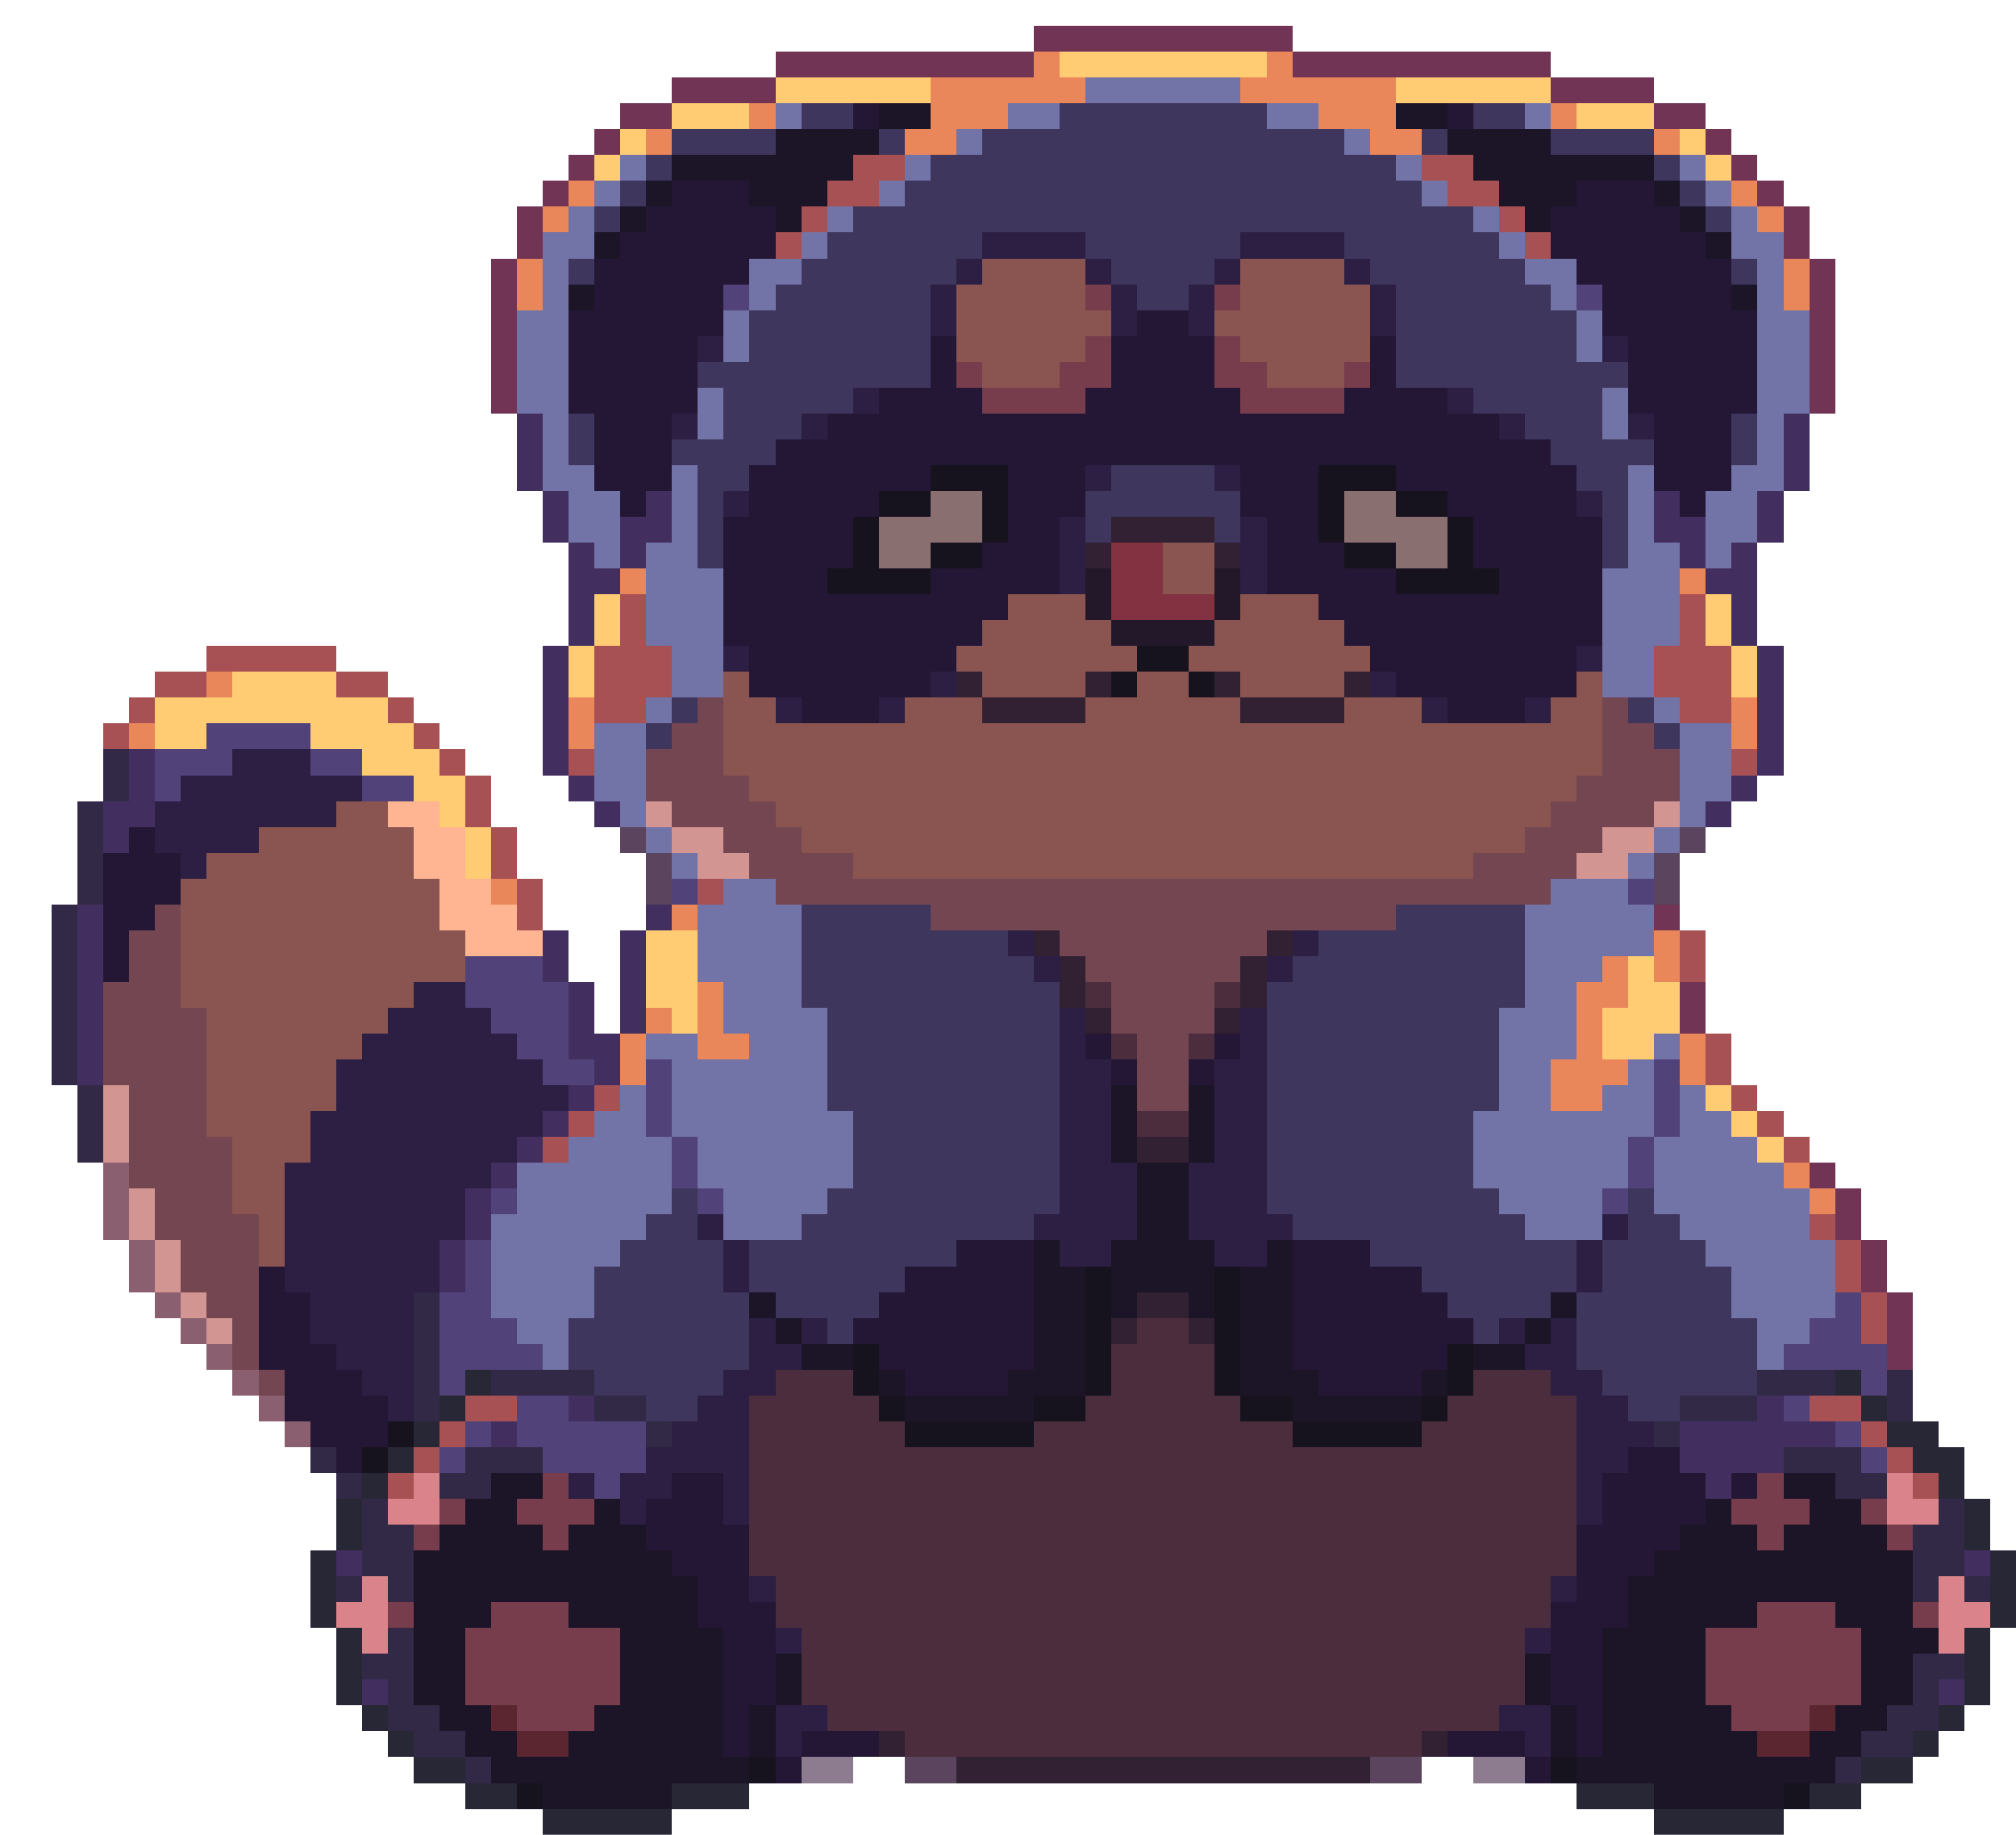 <svg xmlns="http://www.w3.org/2000/svg" version="1.1" viewBox="0 0 78 71"><g shape-rendering="crispEdges"><path d="M36 18h1v1h-1v-1Zm1 0h1v1h-1v-1Zm1 0h1v1h-1v-1Zm13 0h1v1h-1v-1Zm1 0h1v1h-1v-1Zm1 0h1v1h-1v-1Zm-19 1h1v1h-1v-1Zm1 0h1v1h-1v-1Z" fill="#16131e"/><path d="M36 19h1v1h-1v-1Zm1 0h1v1h-1v-1Z" fill="#8a6f70"/><path d="M38 19h1v1h-1v-1Zm13 0h1v1h-1v-1Z" fill="#16131e"/><path d="M52 19h1v1h-1v-1Zm1 0h1v1h-1v-1Z" fill="#8a6f70"/><path d="M54 19h1v1h-1v-1Zm1 0h1v1h-1v-1Zm-22 1h1v1h-1v-1Z" fill="#16131e"/><path d="M34 20h1v1h-1v-1Zm1 0h1v1h-1v-1Zm1 0h1v1h-1v-1Zm1 0h1v1h-1v-1Z" fill="#8a6f70"/><path d="M38 20h1v1h-1v-1Zm13 0h1v1h-1v-1Z" fill="#16131e"/><path d="M52 20h1v1h-1v-1Zm1 0h1v1h-1v-1Zm1 0h1v1h-1v-1Zm1 0h1v1h-1v-1Z" fill="#8a6f70"/><path d="M56 20h1v1h-1v-1Zm-23 1h1v1h-1v-1Z" fill="#16131e"/><path d="M34 21h1v1h-1v-1Zm1 0h1v1h-1v-1Z" fill="#8a6f70"/><path d="M36 21h1v1h-1v-1Zm1 0h1v1h-1v-1Z" fill="#16131e"/><path d="M43 21h1v1h-1v-1Zm1 0h1v1h-1v-1Z" fill="#833241"/><path d="M52 21h1v1h-1v-1Zm1 0h1v1h-1v-1Z" fill="#16131e"/><path d="M54 21h1v1h-1v-1Zm1 0h1v1h-1v-1Z" fill="#8a6f70"/><path d="M56 21h1v1h-1v-1Zm-24 1h1v1h-1v-1Zm1 0h1v1h-1v-1Zm1 0h1v1h-1v-1Zm1 0h1v1h-1v-1Z" fill="#16131e"/><path d="M42 22h1v1h-1v-1Z" fill="#231829"/><path d="M43 22h1v1h-1v-1Zm1 0h1v1h-1v-1Z" fill="#833241"/><path d="M47 22h1v1h-1v-1Z" fill="#231829"/><path d="M54 22h1v1h-1v-1Zm1 0h1v1h-1v-1Zm1 0h1v1h-1v-1Zm1 0h1v1h-1v-1Z" fill="#16131e"/><path d="M42 23h1v1h-1v-1Z" fill="#231829"/><path d="M43 23h1v1h-1v-1Zm1 0h1v1h-1v-1Zm1 0h1v1h-1v-1Zm1 0h1v1h-1v-1Z" fill="#833241"/><path d="M47 23h1v1h-1v-1Zm-4 1h1v1h-1v-1Zm1 0h1v1h-1v-1Zm1 0h1v1h-1v-1Zm1 0h1v1h-1v-1Z" fill="#231829"/><path d="M44 25h1v1h-1v-1Zm1 0h1v1h-1v-1Zm-2 1h1v1h-1v-1Zm3 0h1v1h-1v-1Z" fill="#16131e"/><path d="M15 31h1v1h-1v-1Zm1 0h1v1h-1v-1Zm0 1h1v1h-1v-1Zm1 0h1v1h-1v-1Z" fill="#ffb592"/><path d="M24 32h1v1h-1v-1Zm41 0h1v1h-1v-1Z" fill="#5b445d"/><path d="M16 33h1v1h-1v-1Zm1 0h1v1h-1v-1Z" fill="#ffb592"/><path d="M25 33h1v1h-1v-1Zm39 0h1v1h-1v-1Z" fill="#5b445d"/><path d="M17 34h1v1h-1v-1Zm1 0h1v1h-1v-1Z" fill="#ffb592"/><path d="M25 34h1v1h-1v-1Zm39 0h1v1h-1v-1Z" fill="#5b445d"/><path d="M17 35h1v1h-1v-1Zm1 0h1v1h-1v-1Zm1 0h1v1h-1v-1Zm-1 1h1v1h-1v-1Zm1 0h1v1h-1v-1Zm1 0h1v1h-1v-1Z" fill="#ffb592"/><path d="M42 38h1v1h-1v-1Zm5 0h1v1h-1v-1Zm-4 2h1v1h-1v-1Zm3 0h1v1h-1v-1Zm-2 3h1v1h-1v-1Zm1 0h1v1h-1v-1Z" fill="#4b2d3e"/><path d="M47 2h-6v1h8V2h-2zM34 3h-4v1h6V3h-2zm24 0h-4v1h6V3h-2zM27 4h-1v1h3V4h-2zm36 1h1V4h-3v1h2zM24 5h1v1h-1zm41 0h1v1h-1zM23 6h1v1h-1zm43 0h1v1h-1zM23 24v1h1v-2h-1v1zm44-1h-1v2h1v-2zm-45 3v1h1v-2h-1v1zm45 1h1v-2h-1v2zm-49 3h-1v-1h-1v-1h-1v-1h-2v-1H9v1H6v2h2v-1h4v1h2v1h2v1h1v1h1v-2zm0 3v1h1v-2h-1v1zm7 3v3h1v1h1v-4h-2zm39 1h-1v2h-1v2h2v-1h1v-2h-1v-1zm2 5h1v1h-1zm1 1h1v1h-1zm1 1h1v1h-1z" fill="#ffcc74"/><path d="M4 45h1v1H4v-1Zm0 1h1v1H4v-1Z" fill="#8a5f70"/><path d="M41 2h-1v1h-4v2h-1v1h2V5h2V4h3V3h-1V2zM29 4h1v1h-1zm25 0V3h-4V2h-1v1h-1v1h3v1h2v1h2V5h-1V4zm6 0h1v1h-1zM25 5h1v1h-1zm39 0h1v1h-1zM22 7h1v1h-1zm45 0h1v1h-1zM21 8h1v1h-1zm47 0h1v1h-1zm-48 3v1h1v-2h-1v1zm49 0v1h1v-2h-1v1zM24 22h1v1h-1zm41 0h1v1h-1zM8 26h1v1H8zm14 2v1h1v-2h-1v1zm45 0v1h1v-2h-1v1zM5 28h1v1H5zm14 6h1v1h-1zm7 1h1v1h-1zm36 3h-1v3h-1v2h2v-1h1v-1h-1v-2h1v-2h-1v1zm3-1v-1h-1v2h1v-1zm-40 2h1v1h-1zm3 0v-1h-1v3h2v-1h-1v-1zm-4 2v1h1v-2h-1v1zm41 0v1h1v-2h-1v1zm4 4h1v1h-1zm1 1h1v1h-1z" fill="#ea875a"/><path d="M4 47h1v1H4v-1Zm1 1h1v1H5v-1Z" fill="#8a5f70"/><path d="M48 14h1v1h3v-1h1v-3h-1v-1h-4v2h-1v1h1v1zm-10 1h3v-1h1v-1h1v-1h-1v-2h-4v1h-1v3h1v1zm9 8v-2h-2v2h2zm1 3v1h4v-1h1v-1h-1v-1h-1v-1h-3v1h-1v1h-1v1h2zm-8 1h2v-1h2v-1h-1v-1h-1v-1h-3v1h-1v1h-1v1h1v1h2z" fill="#8a5551"/><path d="M61 26v1h-1v1h-5v-1h-3v1h-4v-1h-2v-1h-2v1h-2v1h-4v-1h-3v1h-5v-1h-1v-1h-1v4h1v1h1v1h1v1h2v1h24v-1h2v-1h1v-1h1v-1h1v-4h-1zm-44 9v-1h-1v-2h-1v-1h-2v1h-3v1H8v1H7v5h1v5h1v3h1v2h1v-4h1v-2h1v-2h1v-1h1v-1h1v-1h2v-2h-1v-1z" fill="#8a5551"/><path d="M5 49h1v1H5v-1Z" fill="#8a5f70"/><path d="M42 49h1v1h-1v-1Zm5 0h1v1h-1v-1Z" fill="#16131e"/><path d="M6 50h1v1H6v-1Z" fill="#8a5f70"/><path d="M42 50h1v1h-1v-1Zm5 0h1v1h-1v-1Z" fill="#16131e"/><path d="M7 51h1v1H7v-1Z" fill="#8a5f70"/><path d="M25 31h1v1h-1zm39 0h1v1h-1zm-36 1h-2v1h1v1h2v-1h-1v-1zm34 0v1h-1v1h2v-1h1v-1h-2zM5 44v-2H4v3h1v-1zm1 2H5v2h1v-2zm1 2H6v2h1v-2zm0 2h1v1H7zm1 1h1v1H8z" fill="#d39592"/><path d="M42 51h1v1h-1v-1Z" fill="#16131e"/><path d="M44 51h1v1h-1v-1Zm1 0h1v1h-1v-1Z" fill="#4b2d3e"/><path d="M47 51h1v1h-1v-1Z" fill="#16131e"/><path d="M8 52h1v1H8v-1Z" fill="#8a5f70"/><path d="M33 52h1v1h-1v-1Zm9 0h1v1h-1v-1Z" fill="#16131e"/><path d="M43 52h1v1h-1v-1Zm1 0h1v1h-1v-1Zm1 0h1v1h-1v-1Zm1 0h1v1h-1v-1Z" fill="#4b2d3e"/><path d="M47 52h1v1h-1v-1Zm9 0h1v1h-1v-1Z" fill="#16131e"/><path d="M46 3h-4v1h6V3h-2zM30 4h1v1h-1zm9 0v1h2V4h-2zm10 0v1h2V4h-2zm10 0h1v1h-1zM37 5h1v1h-1zm15 0h1v1h-1zM24 6h1v1h-1zm11 0h1v1h-1zm19 0h1v1h-1zm11 0h1v1h-1zM23 7h1v1h-1zm11 0h1v1h-1zm21 0h1v1h-1zm11 0h1v1h-1zM32 8h1v1h-1zm25 0h1v1h-1zM31 9h1v1h-1zm27 0h1v1h-1zm9 1h1v8h-1v1h-1v3h1v-1h1v-2h1v-3h1v-4h-1V9h-1V8h-1v2zm-38 0v2h1v-1h1v-1h-2zm31 1v1h1v-2h-2v1h1zm-32 2v1h1v-2h-1v1zm33 1h1v-2h-1v2zm1 2v1h1v-2h-1v1zm-41 1v2h1v2h1v1h1v-3h-1v-1h-1v-8h1V8h-1v1h-1v3h-1v4h1v1zm7-1v-1h-1v2h1v-1zm-3 6v3h1v2h2v-5h-1v-4h-1v3h-1v1zm39 3h1v-4h-1v-3h-1v4h-1v5h2v-2zm-39 2h1v1h-1zm39 0h1v1h-1zm-41 1v3h1v1h1v-4h-2zm43 3h1v-3h-2v4h1v-1zm-41 1h1v1h-1zm39 0h1v1h-1zm-38 1h1v1h-1zm37 0h1v1h-1zm1 7h1v1h-1zm-32 2v-3h-1v-4h-1v-1h-2v1h-1v3h1v2h1v1h-2v-1h-2v1h1v3h1v2h1v2h3v-1h1v-1h1v-3h-1v-1zm32 0v-1h-1v1h-1v1h-2v-2h1v-3h1v-1h2v-2h-1v-1h-3v1h-1v4h-1v4h-1v3h1v1h1v1h3v-2h1v-2h1v-2zm-39 1v-1h-1v1h-1v1h-1v1h-2v2h-1v4h1v1h1v1h1v-2h1v-2h1v-1h1v-1h1v-3h-1v-1zm45 5v-2h-1v-1h-1v-1h-1v-1h-1v-1h-1v2h-1v3h1v1h1v1h1v2h1v2h1v-1h1v-1h1v-3h-1z" fill="#7273a7"/><path d="M38 2h-8v1h10V2h-2zm11-1h-9v1h10V1h-1zm10 1h-9v1h10V2h-1zM28 3h-2v1h4V3h-2zm35 0h-3v1h4V3h-1zM24 4v1h2V4h-2zm-1 1h1v1h-1zm42-1h-1v1h2V4h-1zm1 1h1v1h-1zM22 6h1v1h-1zm-1 1h1v1h-1zm46-1h1v1h-1zM20 9v1h1V8h-1v1zm48-2h1v1h-1zm-49 4v5h1v-6h-1v1zm50-1h1V8h-1v2zm1 2v4h1v-6h-1v2zm-6 23h1v1h-1zm1 4v1h1v-2h-1v1zm5 6h1v1h-1zm2 1h-1v2h1v-2zm1 2h-1v2h1v-2zm0 2v3h1v-3h-1z" fill="#713454"/><path d="M9 53h1v1H9v-1Z" fill="#8a5f70"/><path d="M64 29v-1h-1v-1h-1v3h-1v1h-1v1h-1v1h-2v1H33v-1h-2v-1h-1v-1h-1v-1h-1v-3h-1v1h-1v1h-1v2h1v1h2v1h1v1h1v1h6v1h5v1h1v1h1v2h1v3h2v-3h1v-2h1v-1h1v-1h5v-1h6v-1h1v-1h1v-1h2v-1h1v-2h-1zM10 51v-4H9v-3H8v-5H7v-4H6v1H5v2H4v4h1v4h1v2h1v2h1v1h1v2h1v-2zm0 2h1v1h-1z" fill="#734651"/><path d="M18 53h1v1h-1v-1Z" fill="#272736"/><path d="M30 53h1v1h-1v-1Zm1 0h1v1h-1v-1Zm1 0h1v1h-1v-1Z" fill="#4b2d3e"/><path d="M33 53h1v1h-1v-1Zm9 0h1v1h-1v-1Z" fill="#16131e"/><path d="M43 53h1v1h-1v-1Zm1 0h1v1h-1v-1Zm1 0h1v1h-1v-1Zm1 0h1v1h-1v-1Z" fill="#4b2d3e"/><path d="M47 53h1v1h-1v-1Zm9 0h1v1h-1v-1Z" fill="#16131e"/><path d="M57 53h1v1h-1v-1Zm1 0h1v1h-1v-1Zm1 0h1v1h-1v-1Z" fill="#4b2d3e"/><path d="M71 53h1v1h-1v-1Z" fill="#272736"/><path d="M10 54h1v1h-1v-1Z" fill="#8a5f70"/><path d="M17 54h1v1h-1v-1Z" fill="#272736"/><path d="M29 54h1v1h-1v-1Zm1 0h1v1h-1v-1Zm1 0h1v1h-1v-1Zm1 0h1v1h-1v-1Zm1 0h1v1h-1v-1Z" fill="#4b2d3e"/><path d="M34 54h1v1h-1v-1Zm6 0h1v1h-1v-1Zm1 0h1v1h-1v-1Z" fill="#16131e"/><path d="M42 54h1v1h-1v-1Zm1 0h1v1h-1v-1Zm1 0h1v1h-1v-1Zm1 0h1v1h-1v-1Zm1 0h1v1h-1v-1Zm1 0h1v1h-1v-1Z" fill="#4b2d3e"/><path d="M48 54h1v1h-1v-1Zm1 0h1v1h-1v-1Zm6 0h1v1h-1v-1Z" fill="#16131e"/><path d="M56 54h1v1h-1v-1Zm1 0h1v1h-1v-1Zm1 0h1v1h-1v-1Zm1 0h1v1h-1v-1Zm1 0h1v1h-1v-1Z" fill="#4b2d3e"/><path d="M33 5V4h-2v1h2zm26 0V4h-2v1h2zM28 6h2V5h-4v1h2zm6-1h1v1h-1zm21 0h1v1h-1zm7 1h2V5h-4v1h2zM25 6h1v1h-1zm39 0h1v1h-1zM24 7h1v1h-1zm41 0h1v1h-1zM23 8h1v1h-1zm27 1h2v1h1v1h1v4h3v1h2v1h1v1h1v1h1v3h1v-4h1v-1h-2v-2h1v-1h-2v-2h-1v-1h-1v-1h-1V9h-1V8h-2V7h-1V6h-2V5h-3V4h-8v1h-3v1h-2v1h-1v1h-2v1h-1v1h-1v1h-1v1h-1v2h-2v1h1v2h-2v1h1v4h1v-3h1v-1h1v-1h1v-1h2v-1h3v-4h1v-1h1V9h4v1h1v1h1v1h2v-1h1v-1h1V9h2zm16-1h1v1h-1zm-44 2h1v1h-1zm45 0h1v1h-1zm0 7v1h1v-2h-1v1zm-44 0v-1h-1v2h1v-1z" fill="#3e365c"/><path d="M47 18h-4v1h-1v2h1v-1h4v1h1v-2h-1v-1zm-21 9h1v1h-1zm37 0h1v1h-1zm-38 1h1v1h-1zm39 0h1v1h-1zm-24 9h-1v-1h-3v-1h-5v4h1v4h1v3h-1v1h-1v1h-2v2h1v1h2v1h1v-1h1v-1h1v-1h2v-1h3v-1h1v-9h-1v-1zm21 11h-2v-1h-1v-1h-1v-3h1v-4h1v-4h-5v1h-3v1h-1v1h-1v9h1v1h3v1h2v1h1v1h1v1h1v-1h2v-1h1v-2zm-33 1v-1h-1v-2h-1v1h-1v1h-1v1h-1v2h-1v2h1v1h2v1h2v-1h1v-1h1v-3h-1v-1zm39 1v-1h-1v-1h-1v-1h-1v-1h-1v2h-1v2h-1v3h1v1h1v1h2v-1h3v-3h-1v-1z" fill="#3e365c"/><path d="M72 54h1v1h-1v-1Z" fill="#272736"/><path d="M11 55h1v1h-1v-1Z" fill="#8a5f70"/><path d="M15 55h1v1h-1v-1Z" fill="#16131e"/><path d="M16 55h1v1h-1v-1Z" fill="#272736"/><path d="M29 55h1v1h-1v-1Zm1 0h1v1h-1v-1Zm1 0h1v1h-1v-1Zm1 0h1v1h-1v-1Zm1 0h1v1h-1v-1Zm1 0h1v1h-1v-1Z" fill="#4b2d3e"/><path d="M35 55h1v1h-1v-1Zm1 0h1v1h-1v-1Zm1 0h1v1h-1v-1Zm1 0h1v1h-1v-1Zm1 0h1v1h-1v-1Z" fill="#16131e"/><path d="M40 55h1v1h-1v-1Zm1 0h1v1h-1v-1Zm1 0h1v1h-1v-1Zm1 0h1v1h-1v-1Zm1 0h1v1h-1v-1Zm1 0h1v1h-1v-1Zm1 0h1v1h-1v-1Zm1 0h1v1h-1v-1Zm1 0h1v1h-1v-1Zm1 0h1v1h-1v-1Z" fill="#4b2d3e"/><path d="M50 55h1v1h-1v-1Zm1 0h1v1h-1v-1Zm1 0h1v1h-1v-1Zm1 0h1v1h-1v-1Zm1 0h1v1h-1v-1Z" fill="#16131e"/><path d="M55 55h1v1h-1v-1Zm1 0h1v1h-1v-1Zm1 0h1v1h-1v-1Zm1 0h1v1h-1v-1Zm1 0h1v1h-1v-1Zm1 0h1v1h-1v-1Z" fill="#4b2d3e"/><path d="M73 55h1v1h-1v-1Zm1 0h1v1h-1v-1Z" fill="#272736"/><path d="M14 56h1v1h-1v-1Z" fill="#16131e"/><path d="M15 56h1v1h-1v-1Z" fill="#272736"/><path d="M29 56h1v1h-1v-1Zm1 0h1v1h-1v-1Zm1 0h1v1h-1v-1Zm1 0h1v1h-1v-1Zm1 0h1v1h-1v-1Zm1 0h1v1h-1v-1Zm1 0h1v1h-1v-1Zm1 0h1v1h-1v-1Zm1 0h1v1h-1v-1Zm1 0h1v1h-1v-1Zm1 0h1v1h-1v-1Zm1 0h1v1h-1v-1Zm1 0h1v1h-1v-1Zm1 0h1v1h-1v-1Zm1 0h1v1h-1v-1Zm1 0h1v1h-1v-1Zm1 0h1v1h-1v-1Zm1 0h1v1h-1v-1Zm1 0h1v1h-1v-1Zm1 0h1v1h-1v-1Zm1 0h1v1h-1v-1Zm1 0h1v1h-1v-1Zm1 0h1v1h-1v-1Zm1 0h1v1h-1v-1Zm1 0h1v1h-1v-1Zm1 0h1v1h-1v-1Zm1 0h1v1h-1v-1Zm1 0h1v1h-1v-1Zm1 0h1v1h-1v-1Zm1 0h1v1h-1v-1Zm1 0h1v1h-1v-1Zm1 0h1v1h-1v-1Z" fill="#4b2d3e"/><path d="M74 56h1v1h-1v-1Zm1 0h1v1h-1v-1Zm-61 1h1v1h-1v-1Z" fill="#272736"/><path d="M16 57h1v1h-1v-1Z" fill="#db838a"/><path d="M28 11h1v1h-1zm33 0h1v1h-1zM11 28H8v1H6v2h1v-1h2v-1h3v-1h-1zm2 1h-1v1h2v-1h-1zm1 1v1h2v-1h-2zm12 4h1v1h-1zm37 0h1v1h-1zm-44 6h1v1h1v1h2v-1h-1v-3h-1v-1h-3v2h1v1zm45 2v2h1v-3h-1v1zm-38 0v-1h-1v3h1v-2zm1 2h-1v2h1v-2zm36 1v1h1v-2h-1v1zm-44 1h1v1h-1zm8 0h1v1h-1zm35 0h1v1h-1zm-41 7v-1h-1v-1h-1v-3h-1v2h-1v4h1v-1h3zm51-1v-2h-1v1h-1v1h-1v1h3v1h1v-2h-1zm-3 2h1v1h-1zm-51 1h1v1h-1zm5 0h-1v-1h-2v2h1v1h2v1h1v-1h1v-2h-2zm48 0h1v1h-1zm-54 1h1v1h-1zm55 0h1v1h-1z" fill="#51427a"/><path d="M29 57h1v1h-1v-1Zm1 0h1v1h-1v-1Zm1 0h1v1h-1v-1Zm1 0h1v1h-1v-1Zm1 0h1v1h-1v-1Zm1 0h1v1h-1v-1Zm1 0h1v1h-1v-1Zm1 0h1v1h-1v-1Zm1 0h1v1h-1v-1Zm1 0h1v1h-1v-1Zm1 0h1v1h-1v-1Zm1 0h1v1h-1v-1Zm1 0h1v1h-1v-1Zm1 0h1v1h-1v-1Zm1 0h1v1h-1v-1Zm1 0h1v1h-1v-1Zm1 0h1v1h-1v-1Zm1 0h1v1h-1v-1Zm1 0h1v1h-1v-1Zm1 0h1v1h-1v-1Zm1 0h1v1h-1v-1Zm1 0h1v1h-1v-1Zm1 0h1v1h-1v-1Zm1 0h1v1h-1v-1Zm1 0h1v1h-1v-1Zm1 0h1v1h-1v-1Zm1 0h1v1h-1v-1Zm1 0h1v1h-1v-1Zm1 0h1v1h-1v-1Zm1 0h1v1h-1v-1Zm1 0h1v1h-1v-1Zm1 0h1v1h-1v-1Z" fill="#4b2d3e"/><path d="M73 57h1v1h-1v-1Z" fill="#db838a"/><path d="M33 6v1h-1v1h2V7h1V6h-2zm24 1V6h-2v1h1v1h2V7h-1zM31 8h1v1h-1zm27 0h1v1h-1zM30 9h1v1h-1zm29 0h1v1h-1zM25 24v-1h-1v2h-1v3h2v-1h1v-2h-1v-1zm-13 1H8v1h5v-1h-1zm-6 1v1h2v-1H6zm8 0h-1v1h2v-1h-1zm-9 1h1v1H5zm10 0h1v1h-1zm50 1h2v-3h-1v-2h-1v2h-1v2h1v1zM4 28h1v1H4zm12 0h1v1h-1zm1 1h1v1h-1zm5 0h1v1h-1zm45 0h1v1h-1zm-48 1h-1v2h1v-2zm1 2h-1v2h1v-2zm7 2h1v1h-1zm-7 2h1v-2h-1v2zm46 1v-1h-1v2h1v-1zm1 3h-1v2h1v-2zm-44 2h1v1h-1zm44 0h1v1h-1zm-45 1h1v1h-1zm46 0h1v1h-1zm-47 1h1v1h-1zm48 0h1v1h-1zm1 3h1v1h-1zm1 3h1v-2h-1v2zm1 2h1v-2h-1v2zm-54 2v1h2v-1h-2zm53 0h-1v1h2v-1h-1zm-54 1h1v1h-1zm55 0h1v1h-1zm-56 1h1v1h-1zm57 0h1v1h-1zm-58 1h1v1h-1zm59 0h1v1h-1z" fill="#a85154"/><path d="M75 57h1v1h-1v-1Zm-62 1h1v1h-1v-1Z" fill="#272736"/><path d="M15 58h1v1h-1v-1Zm1 0h1v1h-1v-1Z" fill="#db838a"/><path d="M29 58h1v1h-1v-1Zm1 0h1v1h-1v-1Zm1 0h1v1h-1v-1Zm1 0h1v1h-1v-1Zm1 0h1v1h-1v-1Zm1 0h1v1h-1v-1Zm1 0h1v1h-1v-1Zm1 0h1v1h-1v-1Zm1 0h1v1h-1v-1Zm1 0h1v1h-1v-1Zm1 0h1v1h-1v-1Zm1 0h1v1h-1v-1Zm1 0h1v1h-1v-1Zm1 0h1v1h-1v-1Zm1 0h1v1h-1v-1Zm1 0h1v1h-1v-1Zm1 0h1v1h-1v-1Zm1 0h1v1h-1v-1Zm1 0h1v1h-1v-1Zm1 0h1v1h-1v-1Zm1 0h1v1h-1v-1Zm1 0h1v1h-1v-1Zm1 0h1v1h-1v-1Zm1 0h1v1h-1v-1Zm1 0h1v1h-1v-1Zm1 0h1v1h-1v-1Zm1 0h1v1h-1v-1Zm1 0h1v1h-1v-1Zm1 0h1v1h-1v-1Zm1 0h1v1h-1v-1Zm1 0h1v1h-1v-1Zm1 0h1v1h-1v-1Z" fill="#4b2d3e"/><path d="M73 58h1v1h-1v-1Zm1 0h1v1h-1v-1Z" fill="#db838a"/><path d="M76 58h1v1h-1v-1Zm-63 1h1v1h-1v-1Z" fill="#272736"/><path d="M29 59h1v1h-1v-1Zm1 0h1v1h-1v-1Zm1 0h1v1h-1v-1Zm1 0h1v1h-1v-1Zm1 0h1v1h-1v-1Zm1 0h1v1h-1v-1Zm1 0h1v1h-1v-1Zm1 0h1v1h-1v-1Zm1 0h1v1h-1v-1Zm1 0h1v1h-1v-1Zm1 0h1v1h-1v-1Zm1 0h1v1h-1v-1Zm1 0h1v1h-1v-1Zm1 0h1v1h-1v-1Zm1 0h1v1h-1v-1Zm1 0h1v1h-1v-1Zm1 0h1v1h-1v-1Zm1 0h1v1h-1v-1Zm1 0h1v1h-1v-1Zm1 0h1v1h-1v-1Zm1 0h1v1h-1v-1Zm1 0h1v1h-1v-1Zm1 0h1v1h-1v-1Zm1 0h1v1h-1v-1Zm1 0h1v1h-1v-1Zm1 0h1v1h-1v-1Zm1 0h1v1h-1v-1Zm1 0h1v1h-1v-1Zm1 0h1v1h-1v-1Zm1 0h1v1h-1v-1Zm1 0h1v1h-1v-1Zm1 0h1v1h-1v-1Z" fill="#4b2d3e"/><path d="M76 59h1v1h-1v-1Zm-64 1h1v1h-1v-1Z" fill="#272736"/><path d="M29 60h1v1h-1v-1Zm1 0h1v1h-1v-1Zm1 0h1v1h-1v-1Zm1 0h1v1h-1v-1Zm1 0h1v1h-1v-1Zm1 0h1v1h-1v-1Zm1 0h1v1h-1v-1Zm1 0h1v1h-1v-1Zm1 0h1v1h-1v-1Zm1 0h1v1h-1v-1Zm1 0h1v1h-1v-1Zm1 0h1v1h-1v-1Zm1 0h1v1h-1v-1Zm1 0h1v1h-1v-1Zm1 0h1v1h-1v-1Zm1 0h1v1h-1v-1Zm1 0h1v1h-1v-1Zm1 0h1v1h-1v-1Zm1 0h1v1h-1v-1Zm1 0h1v1h-1v-1Zm1 0h1v1h-1v-1Zm1 0h1v1h-1v-1Zm1 0h1v1h-1v-1Zm1 0h1v1h-1v-1Zm1 0h1v1h-1v-1Zm1 0h1v1h-1v-1Zm1 0h1v1h-1v-1Zm1 0h1v1h-1v-1Zm1 0h1v1h-1v-1Zm1 0h1v1h-1v-1Zm1 0h1v1h-1v-1Zm1 0h1v1h-1v-1Z" fill="#4b2d3e"/><path d="M77 60h1v1h-1v-1Zm-65 1h1v1h-1v-1Z" fill="#272736"/><path d="M14 61h1v1h-1v-1Z" fill="#db838a"/><path d="M30 61h1v1h-1v-1Zm1 0h1v1h-1v-1Zm1 0h1v1h-1v-1Zm1 0h1v1h-1v-1Zm1 0h1v1h-1v-1Zm1 0h1v1h-1v-1Zm1 0h1v1h-1v-1Zm1 0h1v1h-1v-1Zm1 0h1v1h-1v-1Zm1 0h1v1h-1v-1Zm1 0h1v1h-1v-1Zm1 0h1v1h-1v-1Zm1 0h1v1h-1v-1Zm1 0h1v1h-1v-1Zm1 0h1v1h-1v-1Zm1 0h1v1h-1v-1Zm1 0h1v1h-1v-1Zm1 0h1v1h-1v-1Zm1 0h1v1h-1v-1Zm1 0h1v1h-1v-1Zm1 0h1v1h-1v-1Zm1 0h1v1h-1v-1Zm1 0h1v1h-1v-1Zm1 0h1v1h-1v-1Zm1 0h1v1h-1v-1Zm1 0h1v1h-1v-1Zm1 0h1v1h-1v-1Zm1 0h1v1h-1v-1Zm1 0h1v1h-1v-1Zm1 0h1v1h-1v-1Z" fill="#4b2d3e"/><path d="M75 61h1v1h-1v-1Z" fill="#db838a"/><path d="M77 61h1v1h-1v-1Zm-65 1h1v1h-1v-1Z" fill="#272736"/><path d="M13 62h1v1h-1v-1Zm1 0h1v1h-1v-1Z" fill="#db838a"/><path d="M30 62h1v1h-1v-1Zm1 0h1v1h-1v-1Zm1 0h1v1h-1v-1Zm1 0h1v1h-1v-1Zm1 0h1v1h-1v-1Zm1 0h1v1h-1v-1Zm1 0h1v1h-1v-1Zm1 0h1v1h-1v-1Zm1 0h1v1h-1v-1Zm1 0h1v1h-1v-1Zm1 0h1v1h-1v-1Zm1 0h1v1h-1v-1Zm1 0h1v1h-1v-1Zm1 0h1v1h-1v-1Zm1 0h1v1h-1v-1Zm1 0h1v1h-1v-1Zm1 0h1v1h-1v-1Zm1 0h1v1h-1v-1Zm1 0h1v1h-1v-1Zm1 0h1v1h-1v-1Zm1 0h1v1h-1v-1Zm1 0h1v1h-1v-1Zm1 0h1v1h-1v-1Zm1 0h1v1h-1v-1Zm1 0h1v1h-1v-1Zm1 0h1v1h-1v-1Zm1 0h1v1h-1v-1Zm1 0h1v1h-1v-1Zm1 0h1v1h-1v-1Zm1 0h1v1h-1v-1Z" fill="#4b2d3e"/><path d="M75 62h1v1h-1v-1Zm1 0h1v1h-1v-1Z" fill="#db838a"/><path d="M77 62h1v1h-1v-1Zm-64 1h1v1h-1v-1Z" fill="#272736"/><path d="M14 63h1v1h-1v-1Z" fill="#db838a"/><path d="M31 63h1v1h-1v-1Zm1 0h1v1h-1v-1Zm1 0h1v1h-1v-1Zm1 0h1v1h-1v-1Zm1 0h1v1h-1v-1Zm1 0h1v1h-1v-1Zm1 0h1v1h-1v-1Zm1 0h1v1h-1v-1Zm1 0h1v1h-1v-1Zm1 0h1v1h-1v-1Zm1 0h1v1h-1v-1Zm1 0h1v1h-1v-1Zm1 0h1v1h-1v-1Zm1 0h1v1h-1v-1Zm1 0h1v1h-1v-1Zm1 0h1v1h-1v-1Zm1 0h1v1h-1v-1Zm1 0h1v1h-1v-1Zm1 0h1v1h-1v-1Zm1 0h1v1h-1v-1Zm1 0h1v1h-1v-1Zm1 0h1v1h-1v-1Zm1 0h1v1h-1v-1Zm1 0h1v1h-1v-1Zm1 0h1v1h-1v-1Zm1 0h1v1h-1v-1Zm1 0h1v1h-1v-1Zm1 0h1v1h-1v-1Z" fill="#4b2d3e"/><path d="M75 63h1v1h-1v-1Z" fill="#db838a"/><path d="M76 63h1v1h-1v-1Zm-63 1h1v1h-1v-1Z" fill="#272736"/><path d="M31 64h1v1h-1v-1Zm1 0h1v1h-1v-1Zm1 0h1v1h-1v-1Zm1 0h1v1h-1v-1Zm1 0h1v1h-1v-1Zm1 0h1v1h-1v-1Zm1 0h1v1h-1v-1Zm1 0h1v1h-1v-1Zm1 0h1v1h-1v-1Zm1 0h1v1h-1v-1Zm1 0h1v1h-1v-1Zm1 0h1v1h-1v-1Zm1 0h1v1h-1v-1Zm1 0h1v1h-1v-1Zm1 0h1v1h-1v-1Zm1 0h1v1h-1v-1Zm1 0h1v1h-1v-1Zm1 0h1v1h-1v-1Zm1 0h1v1h-1v-1Zm1 0h1v1h-1v-1Zm1 0h1v1h-1v-1Zm1 0h1v1h-1v-1Zm1 0h1v1h-1v-1Zm1 0h1v1h-1v-1Zm1 0h1v1h-1v-1Zm1 0h1v1h-1v-1Zm1 0h1v1h-1v-1Zm1 0h1v1h-1v-1Z" fill="#4b2d3e"/><path d="M76 64h1v1h-1v-1Zm-63 1h1v1h-1v-1Z" fill="#272736"/><path d="M31 65h1v1h-1v-1Zm1 0h1v1h-1v-1Zm1 0h1v1h-1v-1Zm1 0h1v1h-1v-1Zm1 0h1v1h-1v-1Zm1 0h1v1h-1v-1Zm1 0h1v1h-1v-1Zm1 0h1v1h-1v-1Zm1 0h1v1h-1v-1Zm1 0h1v1h-1v-1Zm1 0h1v1h-1v-1Zm1 0h1v1h-1v-1Zm1 0h1v1h-1v-1Zm1 0h1v1h-1v-1Zm1 0h1v1h-1v-1Zm1 0h1v1h-1v-1Zm1 0h1v1h-1v-1Zm1 0h1v1h-1v-1Zm1 0h1v1h-1v-1Zm1 0h1v1h-1v-1Zm1 0h1v1h-1v-1Zm1 0h1v1h-1v-1Zm1 0h1v1h-1v-1Zm1 0h1v1h-1v-1Zm1 0h1v1h-1v-1Zm1 0h1v1h-1v-1Zm1 0h1v1h-1v-1Zm1 0h1v1h-1v-1Z" fill="#4b2d3e"/><path d="M21 17v-1h-1v3h1v-2zm1 2h-1v2h1v-2zm48-1v-2h-1v3h1v-1zm-45 2h-1v2h1v-1h1v-2h-1v1zm-2 1h-1v4h1v-2h1v-1h-1v-1zm46-1v-1h-1v2h1v-1zm-4 2h1v-2h-1v-1h-1v2h1v1zm2 1v2h1v-4h-1v1h-1v1h1zm-46 3v4h1v-5h-1v1zm47 1v3h1v-5h-1v2zM5 30v1H4v2h1v-1h1v-3H5v1zm17 0h1v1h-1zm45 0h1v1h-1zm-44 1h1v1h-1zm43 0h1v1h-1zM3 36v6h1v-7H3v1zm22-1h1v1h-1zm-3 1h-1v2h1v-2zm2 1v3h1v-4h-1v1zm-1 2v-1h-1v3h1v1h1v-2h-1v-1zm-1 3h1v1h-1zm-1 1h1v1h-1zm-1 1h1v1h-1zm-1 1h1v1h-1zm-1 2v1h1v-2h-1v1zm-1 2v1h1v-2h-1v1zm5 5h1v1h-1zm-3 1h1v1h-1zm50 0v-1h-1v1h-3v2h1v1h1v-1h2v-1h2v-1h-2zm-56 5h1v1h-1zm63 0h1v1h-1zm-62 5h1v1h-1zm61 0h1v1h-1z" fill="#422f5f"/><path d="M76 65h1v1h-1v-1Zm-62 1h1v1h-1v-1Z" fill="#272736"/><path d="M19 66h1v1h-1v-1Z" fill="#5b262f"/><path d="M32 66h1v1h-1v-1Zm1 0h1v1h-1v-1Zm1 0h1v1h-1v-1Zm1 0h1v1h-1v-1Zm1 0h1v1h-1v-1Zm1 0h1v1h-1v-1Zm1 0h1v1h-1v-1Zm1 0h1v1h-1v-1Zm1 0h1v1h-1v-1Zm1 0h1v1h-1v-1Zm1 0h1v1h-1v-1Zm1 0h1v1h-1v-1Zm1 0h1v1h-1v-1Zm1 0h1v1h-1v-1Zm1 0h1v1h-1v-1Zm1 0h1v1h-1v-1Zm1 0h1v1h-1v-1Zm1 0h1v1h-1v-1Zm1 0h1v1h-1v-1Zm1 0h1v1h-1v-1Zm1 0h1v1h-1v-1Zm1 0h1v1h-1v-1Zm1 0h1v1h-1v-1Zm1 0h1v1h-1v-1Zm1 0h1v1h-1v-1Zm1 0h1v1h-1v-1Z" fill="#4b2d3e"/><path d="M42 11h1v1h-1zm5 0h1v1h-1zm-5 3h-1v1h-3v1h4v-1h1v-2h-1v1zm-5 0h1v1h-1zm15 0h1v1h-1zm-2 1h-1v-1h-1v-1h-1v2h1v1h4v-1h-2zM17 58h1v1h-1zm55 0h1v1h-1zm-56 1h1v1h-1zm5 1h1v-1h1v-1h-1v-1h-1v1h-1v1h1v1zm47 0h1v-1h1v-1h-1v-1h-1v1h-1v1h1v1zm5-1h1v1h-1zm-58 3h1v1h-1zm56 0h-3v1h-2v3h1v1h3v-1h2v-3h-1v-1zm3 0h1v1h-1zm-52 1v-1h-3v1h-1v3h2v1h3v-1h1v-3h-2z" fill="#773d4c"/><path d="M70 66h1v1h-1v-1Z" fill="#5b262f"/><path d="M75 66h1v1h-1v-1Zm-60 1h1v1h-1v-1Z" fill="#272736"/><path d="M20 67h1v1h-1v-1Zm1 0h1v1h-1v-1Z" fill="#5b262f"/><path d="M35 67h1v1h-1v-1Zm1 0h1v1h-1v-1Zm1 0h1v1h-1v-1Zm1 0h1v1h-1v-1Zm1 0h1v1h-1v-1Zm1 0h1v1h-1v-1Zm1 0h1v1h-1v-1Zm1 0h1v1h-1v-1Zm1 0h1v1h-1v-1Zm1 0h1v1h-1v-1Zm1 0h1v1h-1v-1Zm1 0h1v1h-1v-1Zm1 0h1v1h-1v-1Zm1 0h1v1h-1v-1Zm1 0h1v1h-1v-1Zm1 0h1v1h-1v-1Zm1 0h1v1h-1v-1Zm1 0h1v1h-1v-1Zm1 0h1v1h-1v-1Zm1 0h1v1h-1v-1Z" fill="#4b2d3e"/><path d="M41 9h-3v1h4V9h-1zm10 0h-3v1h4V9h-1zm-14 1h1v1h-1zm5 0h1v1h-1zm5 0h1v1h-1zm5 0h1v1h-1zm-16 2v1h1v-2h-1v1zm7 0v1h1v-2h-1v1zm3 0v1h1v-2h-1v1zm7 0v1h1v-2h-1v1zm-26 1h1v1h-1zm35 0h1v1h-1zm-29 2h1v1h-1zm23 0h1v1h-1zm-30 1h1v1h-1zm5 0h1v1h-1zm27 0h1v1h-1zm5 0h1v1h-1zm-21 2h1v1h-1zm5 0h1v1h-1zm-19 1h1v1h-1zm33 0h1v1h-1zm-13 2v2h1v-3h-1v1zm-6 1v-2h-1v3h1v-1zm-14 3h1v1h-1zm33 0h1v1h-1zm-25 1h1v1h-1zm17 0h1v1h-1zm-23 1h1v1h-1zm4 0h1v1h-1zm21 0h1v1h-1zm4 0h1v1h-1zm-47 5h1v-1h1v-1h-2v-1H9v1H7v1H6v2h1v1h1v-1h2v-1h2zm27 4h1v1h-1zm11 0h1v1h-1zm-10 1h1v1h-1zm9 0h1v1h-1zm-27 5h-1v-1h-1v-1h-1v-1h-1v-1h-2v1h-1v1h-1v1h-1v2h-1v2h-1v5h1v2h1v1h1v1h1v1h1v-5h1v-2h1v-2h1v-1h1v-1h1v-1h1v-1zm21 2v-3h-1v-2h-1v8h-1v1h1v1h2v-1h1v-3h-1v-1zm6 2v-7h-1v2h-1v4h-1v3h1v1h2v-1h1v-1h-1v-1zm-22 1h1v1h-1zm35 0h1v1h-1zm-34 3h1v-2h-1v2zm34-1v-1h-1v2h1v-1zm-32 2h-1v2h-1v1h-1v1h-1v1h-1v1h-1v2h1v-1h1v-1h2v2h1v-5h1v-1h1v-1h-1v-1zm1 0h1v1h-1zm27 0h1v1h-1zm5 3h-1v-1h-1v-2h-1v1h-1v1h1v1h1v5h1v-2h1v-1h1v-1h-1v-1zm-41 3h1v1h-1zm7 4h1v1h-1zm31 0h1v1h-1zm-30 2h1v1h-1zm29 0h1v1h-1zm-29 3v2h1v-1h1v-1h-2zm28 0v1h1v1h1v-2h-2z" fill="#2c1f43"/><path d="M68 67h1v1h-1v-1Zm1 0h1v1h-1v-1Z" fill="#5b262f"/><path d="M74 67h1v1h-1v-1Zm-58 1h1v1h-1v-1Zm1 0h1v1h-1v-1Z" fill="#272736"/><path d="M29 68h1v1h-1v-1Z" fill="#16131e"/><path d="M31 68h1v1h-1v-1Zm1 0h1v1h-1v-1Z" fill="#422445" opacity=".6" style="isolation:isolate"/><path d="M35 68h1v1h-1v-1Zm1 0h1v1h-1v-1Z" fill="#5b445d"/><path d="M45 21h2v-1h-4v1h2zm-3 0h1v1h-1zm5 0h1v1h-1zm-10 5h1v1h-1zm5 0h1v1h-1zm5 0h1v1h-1zm5 0h1v1h-1zm-13 2h3v-1h-4v1h1zm11-1h-2v1h4v-1h-2zm-10 9h1v1h-1zm9 0h1v1h-1zm-7 1h-1v2h1v-2zm7 1v-1h-1v2h1v-1zm-7 1h1v1h-1zm5 0h1v1h-1zm-1 6v-1h-2v1h2zm-1 5h-1v1h2v-1h-1zm-2 1h1v1h-1zm3 0h1v1h-1zM34 67h1v1h-1zm21 0h1v1h-1zm-4 1H37v1h16v-1h-2z" fill="#322133"/><path d="M53 68h1v1h-1v-1Zm1 0h1v1h-1v-1Z" fill="#5b445d"/><path d="M57 68h1v1h-1v-1Zm1 0h1v1h-1v-1Z" fill="#422445" opacity=".6" style="isolation:isolate"/><path d="M33 4h1v1h-1zm23 0h1v1h-1zm11 8v-2h-1V9h-1V8h-1V7h-3v1h-1v2h1v1h1v2h1v3h1v3h1v1h1v-1h1v-3h1v-4h-1zm-42 8v-1h1v-3h1v-3h1v-2h1v-1h1V8h-1V7h-3v1h-1v1h-1v1h-1v2h-1v4h1v3h1v1h1zm24 2v1h2v1h1v1h1v1h1v1h2v1h3v-1h2v-2h1v-5h-1v-2h-1v-1h-2v-1h-2v-1h-2v-2h-1v2h-1v1h-4v-1h-1v-2h-1v-1h-2v1h-1v2h-1v1h-4v-1h-1v-2h-1v2h-2v1h-2v1h-2v1h-1v2h-1v5h1v2h2v1h3v-1h2v-1h1v-1h1v-1h1v-1h2v-3h1v-2h6v2h1v2Zm2-2v-2h3v1h2v1h1v2h1v1h-4v-1h-2v-1h-1v-1Zm-12 0v1h-1v1h-2v1h-4v-1h1v-2h1v-1h2v-1h3v2ZM6 32H5v1H4v5h1v-2h1v-1h1v-2H6v-1zm36 8h1v1h-1zm5 0h1v1h-1zm-4 1h1v1h-1zm3 0h1v1h-1zm-8 7h-1v1h-2v1h-1v1h-1v1h1v1h1v1h4v-1h1v-5h-2zm18 4h1v-1h-1v-1h-1v-1h-2v-1h-3v5h1v1h4v-1h1v-1zm-42 1h-1v-1h-1v-2h-1v-1h-1v4h1v2h1v1h1v1h1v-1h1v-2h-1v-1zm51 3h-2v1h-1v2h-1v3h-1v4h1v2h1v-5h1v-2h1v-1h1v-1h1v-2h-1v-1zm2 1h1v1h-1zm-37 8v-3h-1v-3h-1v-2h-2v1h-1v2h1v1h1v2h1v5h1v-2h1v-1zm2 2h-1v1h3v-1h-2zm26 0h-2v1h3v-1h-1zm-28 1h1v1h-1zm29 0h1v1h-1z" fill="#241735"/><path d="M60 68h1v1h-1v-1Z" fill="#16131e"/><path d="M4 30v1h1v-2H4v1zm-1 2v3h1v-4H3v1zm-1 4v6h1v-7H2v1zm1 8v1h1v-3H3v2zm19 9h-3v1h4v-1h-1zm48 1h1v-1h-3v1h2zm-53 0v-4h-1v5h1v-1zm7 0h-1v1h2v-1h-1zm42 0h-1v1h3v-1h-2zm8 0v-1h-1v2h1v-1zm-49 1h1v1h-1zm39 0h1v1h-1zm-52 1h1v1h-1zm7 0h-1v1h-1v1h2v-1h2v-1h-2zm-6 1h1v1h-1zm58 1h2v-1h-1v-1h-3v1h2v1zm-57 2v1h1v1h1v-3h-1v-1h-1v2zm62-1v-1h-1v1h-1v3h1v-1h1v-2zm-63 2h1v1h-1zm63 0h1v1h-1zm-2 3v2h-1v1h-1v1h2v-1h1v-2h1v-1h-2zm-57 3v-1h-1v-3h-1v1h-1v1h1v2h1v1h2v-1h-1zm1 1h1v1h-1zm53 0h1v1h-1z" fill="#322947"/><path d="M72 68h1v1h-1v-1Zm1 0h1v1h-1v-1Zm-55 1h1v1h-1v-1Zm1 0h1v1h-1v-1Z" fill="#272736"/><path d="M20 69h1v1h-1v-1Z" fill="#16131e"/><path d="M26 69h1v1h-1v-1Zm1 0h1v1h-1v-1Zm1 0h1v1h-1v-1Zm33 0h1v1h-1v-1Zm1 0h1v1h-1v-1Zm1 0h1v1h-1v-1Z" fill="#272736"/><path d="M36 5V4h-2v1h2zm19-1h-1v1h2V4h-1zM34 5h-4v1h-4v1h3v1h1v1h1V8h1V7h1V6h1V5zm23 1v1h1v1h1v1h1V8h1V7h3V6h-4V5h-4v1h1zM25 7h1v1h-1zm39 0h1v1h-1zM24 8h1v1h-1zm41 0h1v1h-1zM23 9h1v1h-1zm43 0h1v1h-1zm-44 2h1v1h-1zm45 0h1v1h-1zM46 43v2h1v-3h-1v1zm-2 0v-1h-1v3h1v-2zm0 2v3h-1v3h1v-1h2v1h1v-3h-1v-3h-2zm-3 3h-1v5h-1v1h-4v1h5v-1h2v-5h-1v-1zm-12 2h1v1h-1zm31 0h1v1h-1zm-30 1h1v1h-1zm29 0h1v1h-1zm-28 1v1h2v-1h-2zm28 0h-2v1h2v-1zm-25 1h1v1h-1zm21 0h1v1h-1zm-2 1h-2v-1h-1v-5h-1v1h-1v5h2v1h5v-1h-2zm21 9v-3h-1v-1h-1v-1h-1v-1h-2v1h1v1h-1v1h-1v-1h-1v-1h-1v1h-1v1h-1v1h-1v2h-1v5h-1v1h3v1h5v-1h2v-1h1v-1h1v-1h1v-2h1v-1h-1Zm-3 3v1h-1v1h-2v-1h-1v-1h-1v-3h2v-1h3v1h1v3h-1Zm-41-1v1h1v-2h-1v1zm30-1h-1v2h1v-2zm-31 3v1h1v-2h-1v1zm32-1h-1v2h1v-2zm-33 1v-4h-1v-2h-1v-1h-1v-1h-1v-1h-1v1h-1v1h-1v-1h-1v-1h1v-1h-2v1h-1v1h-1v1h-1v6h1v1h1v1h1v1h2v1h5v-1h3v-1h-1v-1Zm-8 1v-1h-1v-1h-1v-3h1v-1h3v1h2v3h-1v1h-1v1h-2Z" fill="#1c1427"/><path d="M69 69h1v1h-1v-1Z" fill="#16131e"/><path d="M70 69h1v1h-1v-1Zm1 0h1v1h-1v-1Zm-50 1h1v1h-1v-1Zm1 0h1v1h-1v-1Zm1 0h1v1h-1v-1Zm1 0h1v1h-1v-1Zm1 0h1v1h-1v-1Zm39 0h1v1h-1v-1Zm1 0h1v1h-1v-1Zm1 0h1v1h-1v-1Zm1 0h1v1h-1v-1Zm1 0h1v1h-1v-1Z" fill="#272736"/></g></svg>